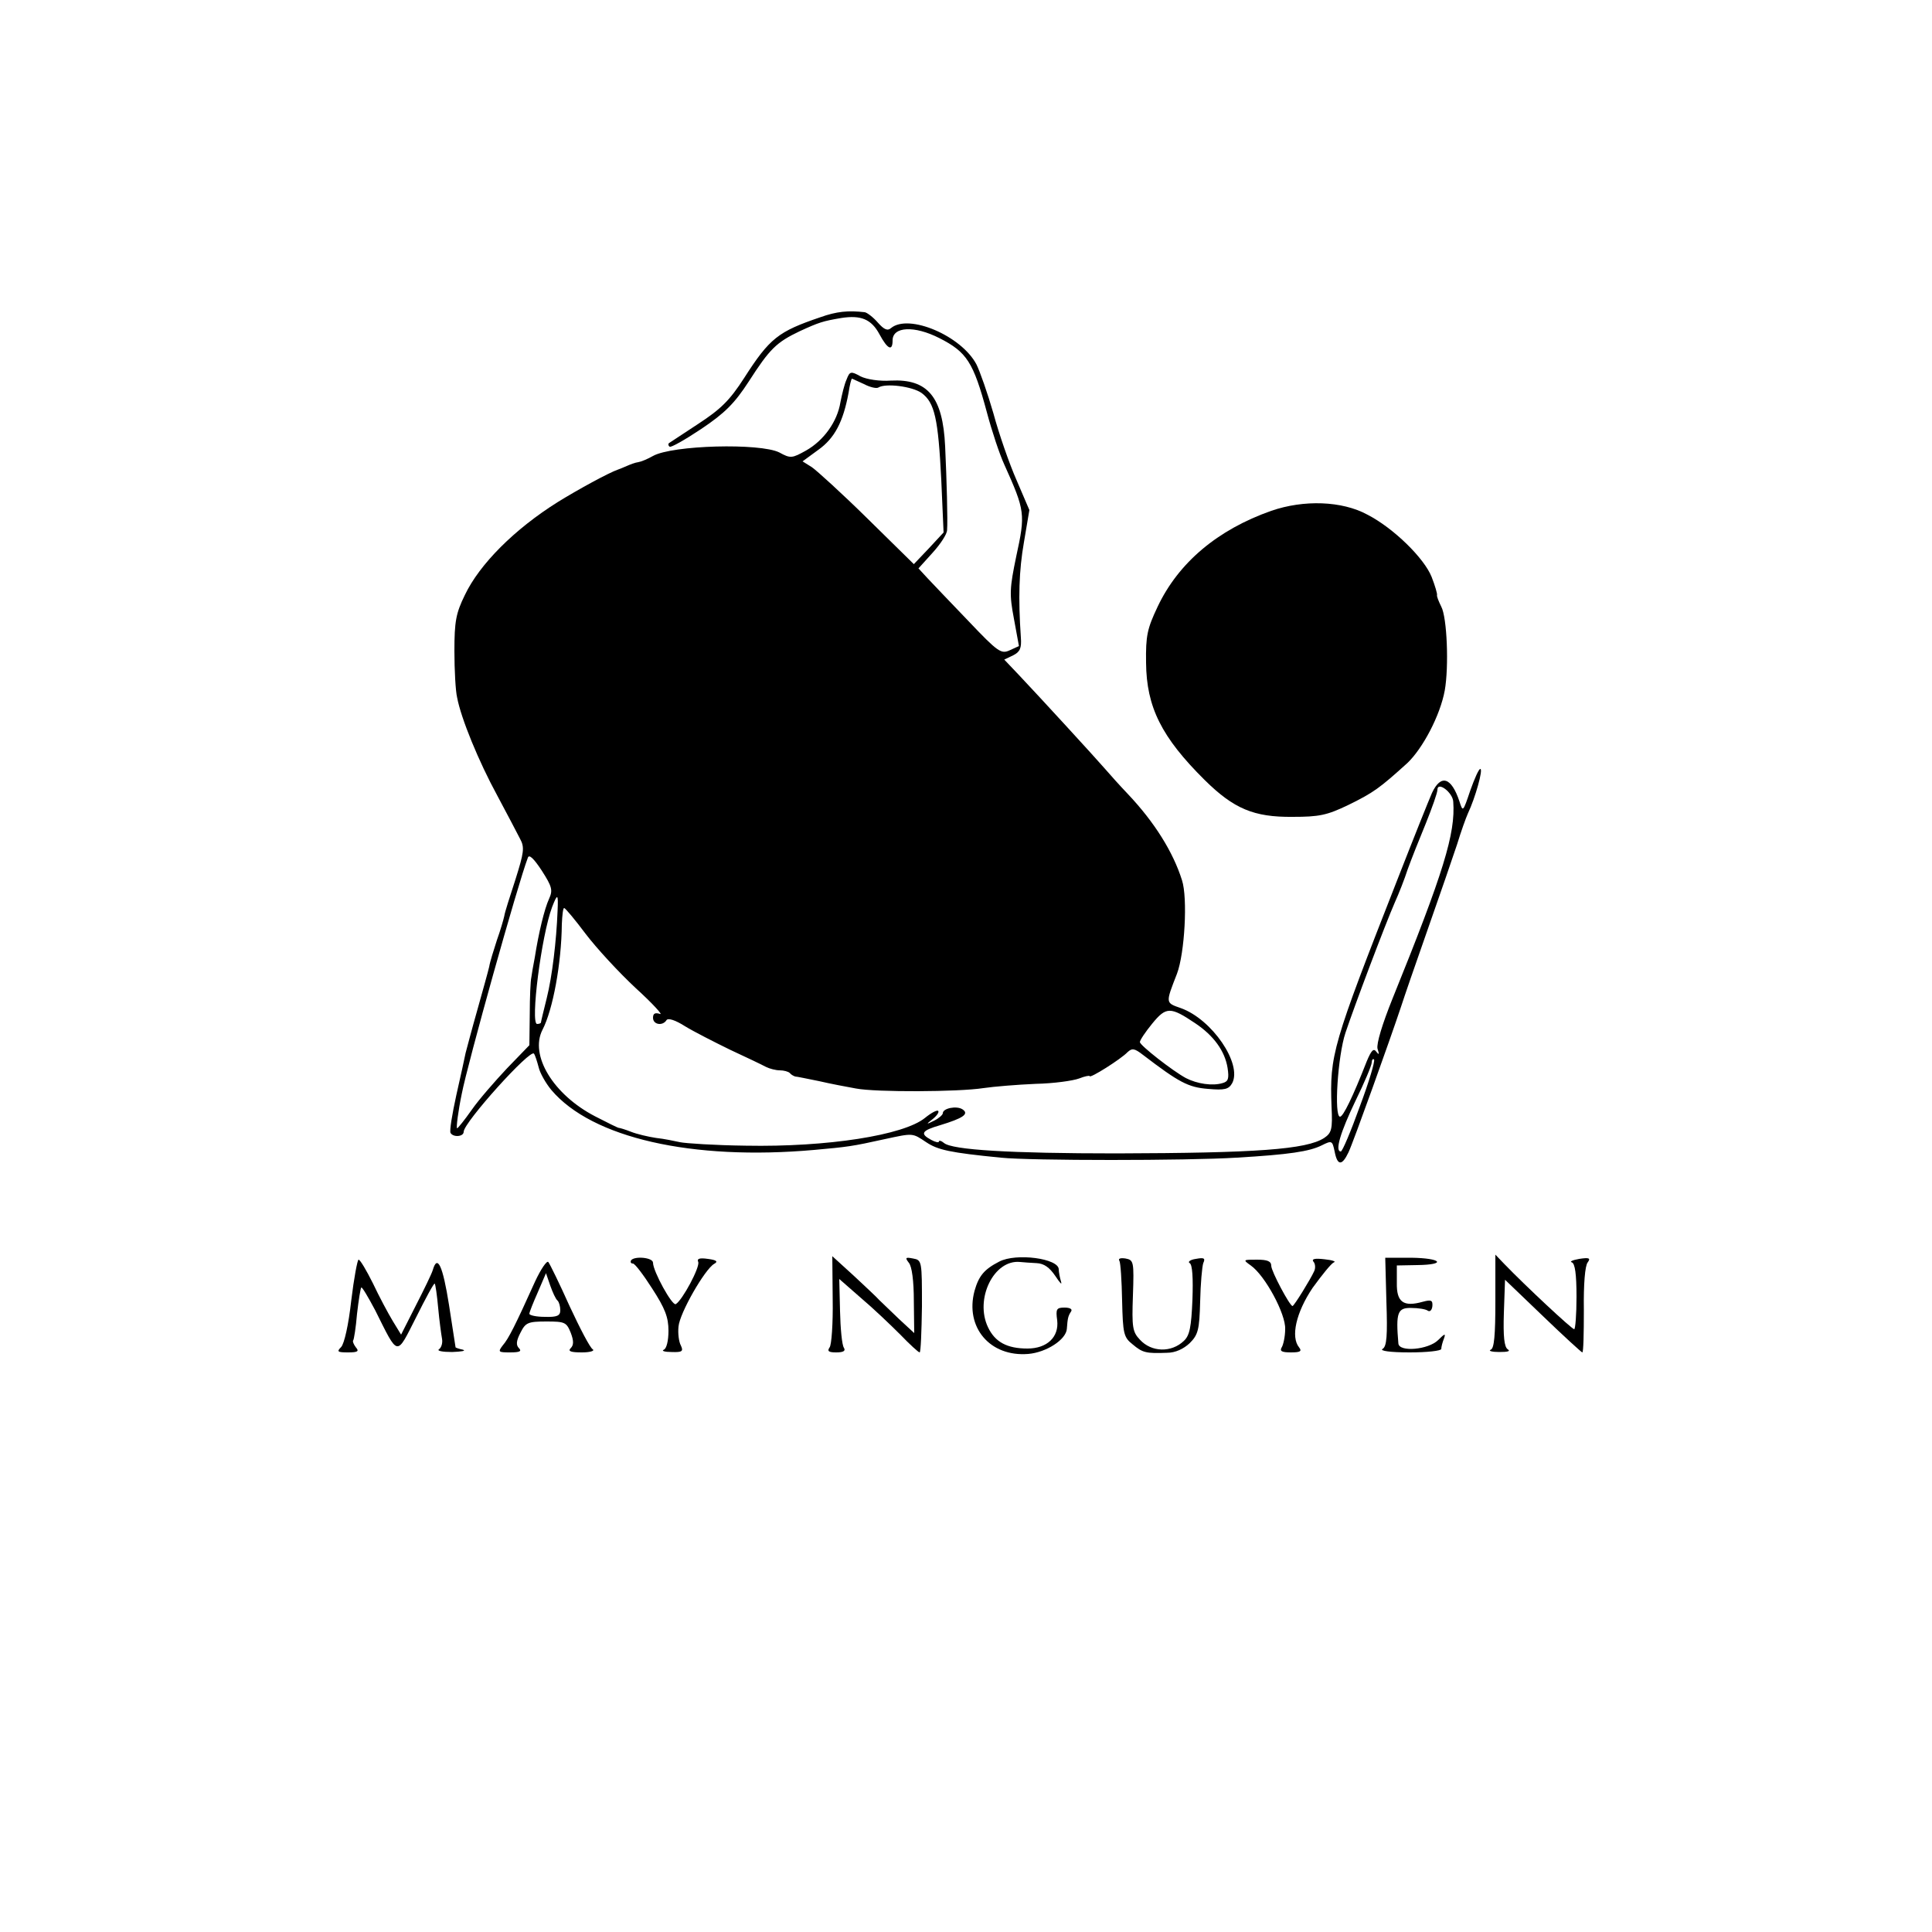 <?xml version="1.0" standalone="no"?>
<!DOCTYPE svg PUBLIC "-//W3C//DTD SVG 20010904//EN"
 "http://www.w3.org/TR/2001/REC-SVG-20010904/DTD/svg10.dtd">
<svg version="1.0" xmlns="http://www.w3.org/2000/svg"
 width="500pt" height="500pt" viewBox="0 0 500 500"
 preserveAspectRatio="xMidYMid meet">
<g transform="translate(0,500) scale(0.1,-0.1)"
fill="#000000" stroke="none">
<path d="M2123 4179 c-109 -37 -131 -54 -197 -157 -38 -59 -61 -81 -119 -119
-40 -26 -74 -49 -76 -50 -2 -2 -2 -6 2 -9 3 -3 40 18 82 46 61 41 86 66 123
123 54 84 71 101 132 130 50 23 60 26 107 34 51 8 78 -3 99 -42 21 -39 34 -45
34 -16 0 36 56 39 121 6 71 -36 88 -62 123 -192 13 -49 33 -109 45 -135 54
-120 55 -128 31 -238 -17 -82 -18 -98 -6 -161 l13 -71 -24 -11 c-22 -10 -30
-5 -106 75 -45 47 -93 97 -106 111 l-24 26 37 41 c20 22 37 48 37 58 2 23 -1
132 -5 217 -6 128 -45 175 -141 170 -28 -2 -62 3 -78 11 -25 14 -28 13 -36 -8
-6 -13 -12 -39 -16 -59 -8 -50 -43 -99 -89 -125 -36 -20 -40 -21 -69 -5 -50
25 -277 19 -327 -9 -14 -8 -31 -15 -38 -16 -8 -1 -21 -6 -30 -10 -9 -4 -19 -8
-22 -9 -24 -8 -106 -53 -156 -84 -112 -70 -203 -161 -241 -241 -23 -47 -27
-68 -27 -145 0 -49 3 -104 7 -120 10 -54 56 -166 104 -254 25 -47 52 -98 59
-112 12 -22 10 -35 -12 -105 -14 -43 -28 -86 -29 -95 -2 -9 -10 -37 -19 -62
-8 -25 -18 -56 -20 -69 -3 -13 -17 -63 -31 -113 -14 -49 -27 -99 -30 -110 -2
-11 -13 -60 -24 -109 -11 -50 -18 -93 -15 -98 7 -12 34 -10 34 3 0 24 174 217
182 202 3 -4 8 -20 12 -35 3 -14 18 -41 33 -59 105 -124 364 -183 680 -155 88
8 97 9 183 28 74 16 71 16 107 -8 30 -20 61 -27 193 -40 76 -8 482 -8 610 0
137 8 189 16 221 32 26 13 27 12 33 -16 7 -37 19 -38 36 -2 12 25 107 290 136
377 7 22 38 112 69 200 31 88 65 187 76 220 10 33 23 69 28 80 19 40 40 115
32 115 -4 0 -15 -25 -26 -56 -19 -56 -19 -56 -28 -28 -21 63 -48 71 -71 22 -8
-18 -48 -118 -89 -223 -169 -431 -176 -455 -171 -589 3 -59 0 -68 -19 -81 -46
-30 -177 -39 -537 -40 -275 0 -426 9 -447 27 -7 6 -13 7 -13 4 0 -4 -9 -2 -20
4 -30 16 -25 24 23 38 59 18 76 29 58 41 -15 10 -51 3 -51 -10 0 -4 -10 -13
-22 -19 -22 -11 -22 -10 -4 4 11 9 17 18 14 21 -3 3 -18 -5 -34 -18 -55 -45
-253 -76 -464 -72 -80 1 -156 6 -170 9 -14 3 -42 9 -62 11 -20 3 -50 10 -65
16 -15 6 -29 10 -31 10 -1 -1 -29 13 -62 30 -108 56 -170 158 -136 224 27 52
49 172 50 273 1 23 3 42 6 42 3 0 28 -30 55 -66 28 -37 86 -100 130 -141 44
-40 72 -71 63 -67 -13 4 -18 1 -18 -10 0 -18 25 -22 35 -6 4 6 23 0 48 -16 23
-14 76 -41 117 -61 41 -19 83 -39 92 -44 10 -5 26 -9 36 -9 10 0 22 -3 26 -7
4 -5 11 -8 14 -9 4 0 32 -6 62 -12 30 -7 73 -15 95 -19 52 -10 266 -9 330 1
27 4 88 9 135 11 47 1 97 8 113 14 15 6 27 8 27 6 0 -7 81 44 98 62 12 11 18
10 40 -7 93 -71 117 -84 168 -88 44 -4 54 -1 63 15 26 50 -52 165 -133 194
-40 14 -40 12 -10 89 20 53 28 196 13 242 -23 73 -71 150 -140 223 -21 22 -47
51 -59 65 -26 30 -170 187 -223 243 l-38 40 23 11 c18 9 22 19 20 46 -7 103
-5 173 8 247 l14 83 -33 77 c-19 43 -46 121 -60 173 -15 52 -35 109 -44 127
-39 74 -175 132 -221 94 -9 -8 -18 -4 -34 14 -12 14 -28 26 -34 27 -43 5 -73
2 -115 -13z m113 -173 c15 -8 32 -12 37 -9 19 12 88 3 112 -14 34 -25 43 -66
51 -225 l6 -136 -38 -41 -39 -41 -120 118 c-66 65 -131 124 -144 133 l-24 15
41 30 c42 30 64 72 78 147 3 20 7 37 9 37 1 0 15 -7 31 -14z m1525 -1081 c6
-82 -25 -183 -157 -509 -27 -67 -42 -117 -39 -130 5 -15 4 -17 -3 -8 -7 10
-13 4 -25 -25 -36 -92 -61 -143 -69 -143 -16 0 -6 157 14 217 23 69 103 281
128 338 10 22 25 60 33 85 9 25 30 78 47 119 16 40 30 79 30 87 0 23 40 -7 41
-31z m-2340 -251 c-12 -26 -27 -88 -37 -152 -4 -20 -8 -44 -9 -52 -2 -8 -4
-51 -4 -95 l-1 -80 -58 -60 c-31 -33 -73 -81 -91 -107 -19 -27 -36 -48 -38
-48 -3 0 3 46 12 89 15 78 145 543 171 611 3 10 15 -1 36 -33 27 -42 29 -51
19 -73z m22 -31 c-3 -78 -14 -170 -28 -226 -8 -32 -15 -61 -15 -63 0 -2 -4 -4
-10 -4 -18 0 11 229 39 303 14 36 16 34 14 -10z m1650 -291 c48 -32 77 -72 84
-116 4 -27 2 -35 -13 -39 -26 -8 -66 -2 -95 13 -35 19 -118 84 -119 93 0 5 14
26 32 48 36 44 47 44 111 1z m426 -216 c-23 -64 -45 -116 -49 -116 -16 0 -1
50 38 131 23 47 42 92 42 99 0 7 3 11 6 8 3 -4 -13 -58 -37 -122z"/>
<path d="M3290 3678 c-139 -49 -240 -134 -294 -248 -27 -57 -31 -75 -30 -145
1 -115 40 -193 152 -304 75 -74 127 -96 227 -95 69 0 89 4 145 31 65 32 80 43
152 108 40 38 85 123 97 188 11 62 6 189 -9 217 -7 14 -12 27 -11 30 1 3 -5
24 -14 47 -19 48 -98 126 -166 161 -66 36 -165 39 -249 10z"/>
<path d="M1633 1738 c-2 -5 0 -8 5 -8 5 0 27 -29 50 -65 33 -51 42 -74 42
-109 0 -26 -5 -46 -12 -49 -7 -3 2 -6 20 -6 28 -1 31 2 24 17 -5 9 -8 31 -6
49 3 35 68 148 92 162 11 6 7 10 -16 13 -21 3 -29 1 -25 -8 5 -13 -41 -99 -58
-109 -9 -6 -59 85 -59 107 0 14 -49 18 -57 6z"/>
<path d="M2155 1637 c1 -62 -3 -118 -8 -124 -7 -10 -2 -13 17 -13 19 0 25 4
20 12 -5 7 -9 50 -10 95 l-2 83 56 -49 c32 -27 77 -70 102 -95 24 -25 47 -46
50 -46 3 0 5 54 6 119 0 117 0 120 -23 124 -20 4 -21 2 -11 -11 8 -9 13 -47
13 -99 l1 -83 -40 37 c-22 21 -45 43 -51 49 -5 6 -35 34 -65 62 l-56 51 1
-112z"/>
<path d="M2586 1735 c-39 -20 -53 -37 -64 -76 -25 -94 40 -171 139 -163 47 4
98 37 100 65 2 27 3 33 11 45 4 6 -3 10 -17 10 -21 0 -23 -4 -19 -33 5 -43
-26 -73 -77 -73 -53 0 -84 17 -102 55 -35 73 15 176 83 169 8 -1 27 -2 43 -3
19 -1 33 -11 48 -33 12 -18 18 -25 15 -15 -3 10 -6 25 -6 32 0 28 -110 43
-154 20z"/>
<path d="M2897 1737 c3 -5 6 -51 7 -103 2 -85 4 -95 27 -113 26 -22 35 -24 89
-22 22 0 43 10 59 25 22 22 25 35 27 108 1 46 5 90 8 99 6 13 2 15 -19 11 -15
-2 -22 -8 -16 -11 7 -4 9 -39 7 -95 -3 -70 -7 -92 -22 -106 -32 -31 -84 -30
-114 3 -19 20 -21 32 -18 114 3 88 2 92 -19 96 -13 2 -20 0 -16 -6z"/>
<path d="M3399 1735 c5 -5 6 -17 2 -25 -9 -20 -52 -90 -56 -90 -7 0 -55 90
-55 104 0 12 -10 16 -37 16 -36 0 -37 0 -16 -15 37 -26 91 -126 89 -165 0 -19
-5 -41 -9 -47 -6 -10 1 -13 24 -13 24 0 29 3 21 13 -22 27 -8 90 35 154 24 33
48 63 55 66 7 2 -4 6 -24 8 -25 3 -34 1 -29 -6z"/>
<path d="M3588 1631 c3 -87 1 -116 -10 -122 -8 -5 20 -9 70 -9 45 0 82 4 82 9
0 5 3 17 7 27 5 14 2 13 -15 -4 -25 -25 -101 -32 -103 -9 -7 81 -2 93 34 92
17 0 37 -3 42 -7 6 -4 11 2 12 12 1 15 -3 17 -25 11 -50 -14 -68 -1 -67 49 l0
45 53 1 c77 1 63 18 -16 19 l-67 0 3 -114z"/>
<path d="M3870 1632 c0 -87 -3 -122 -12 -125 -7 -3 3 -6 22 -6 22 0 30 2 22 7
-9 6 -12 33 -10 94 l3 86 98 -94 c54 -52 100 -94 102 -94 3 0 4 50 4 110 -1
66 3 115 10 123 8 11 4 13 -22 9 -17 -3 -26 -7 -19 -9 8 -3 12 -30 12 -89 0
-46 -3 -84 -6 -84 -6 0 -126 112 -181 169 l-23 24 0 -121z"/>
<path d="M909 1634 c-7 -63 -18 -111 -26 -120 -12 -12 -10 -14 18 -14 25 0 29
3 20 13 -6 8 -9 16 -7 18 2 2 7 33 10 69 4 35 9 66 11 68 2 2 18 -25 36 -59
61 -122 54 -120 106 -18 25 50 46 89 48 87 2 -2 6 -30 9 -63 3 -33 8 -69 10
-80 2 -11 -2 -23 -8 -27 -6 -4 9 -7 34 -7 25 1 37 3 28 6 -10 2 -18 5 -19 6 0
1 -8 51 -17 110 -16 101 -30 132 -42 90 -3 -10 -23 -51 -44 -92 l-38 -75 -22
36 c-12 20 -35 63 -51 97 -17 34 -33 61 -37 61 -3 0 -12 -48 -19 -106z"/>
<path d="M1385 1684 c-51 -113 -69 -149 -84 -166 -13 -17 -11 -18 19 -18 25 0
31 3 23 11 -8 8 -7 19 4 40 13 26 19 29 67 29 48 0 52 -2 63 -29 8 -21 8 -32
0 -40 -8 -8 0 -11 29 -11 21 0 34 4 28 8 -7 4 -33 54 -60 112 -26 58 -51 109
-55 114 -4 4 -19 -18 -34 -50z m58 -50 c4 -4 7 -15 7 -25 0 -14 -8 -18 -40
-17 -22 0 -40 4 -40 8 0 4 10 29 22 56 l21 49 11 -32 c6 -17 14 -35 19 -39z"/>
</g>
</svg>
